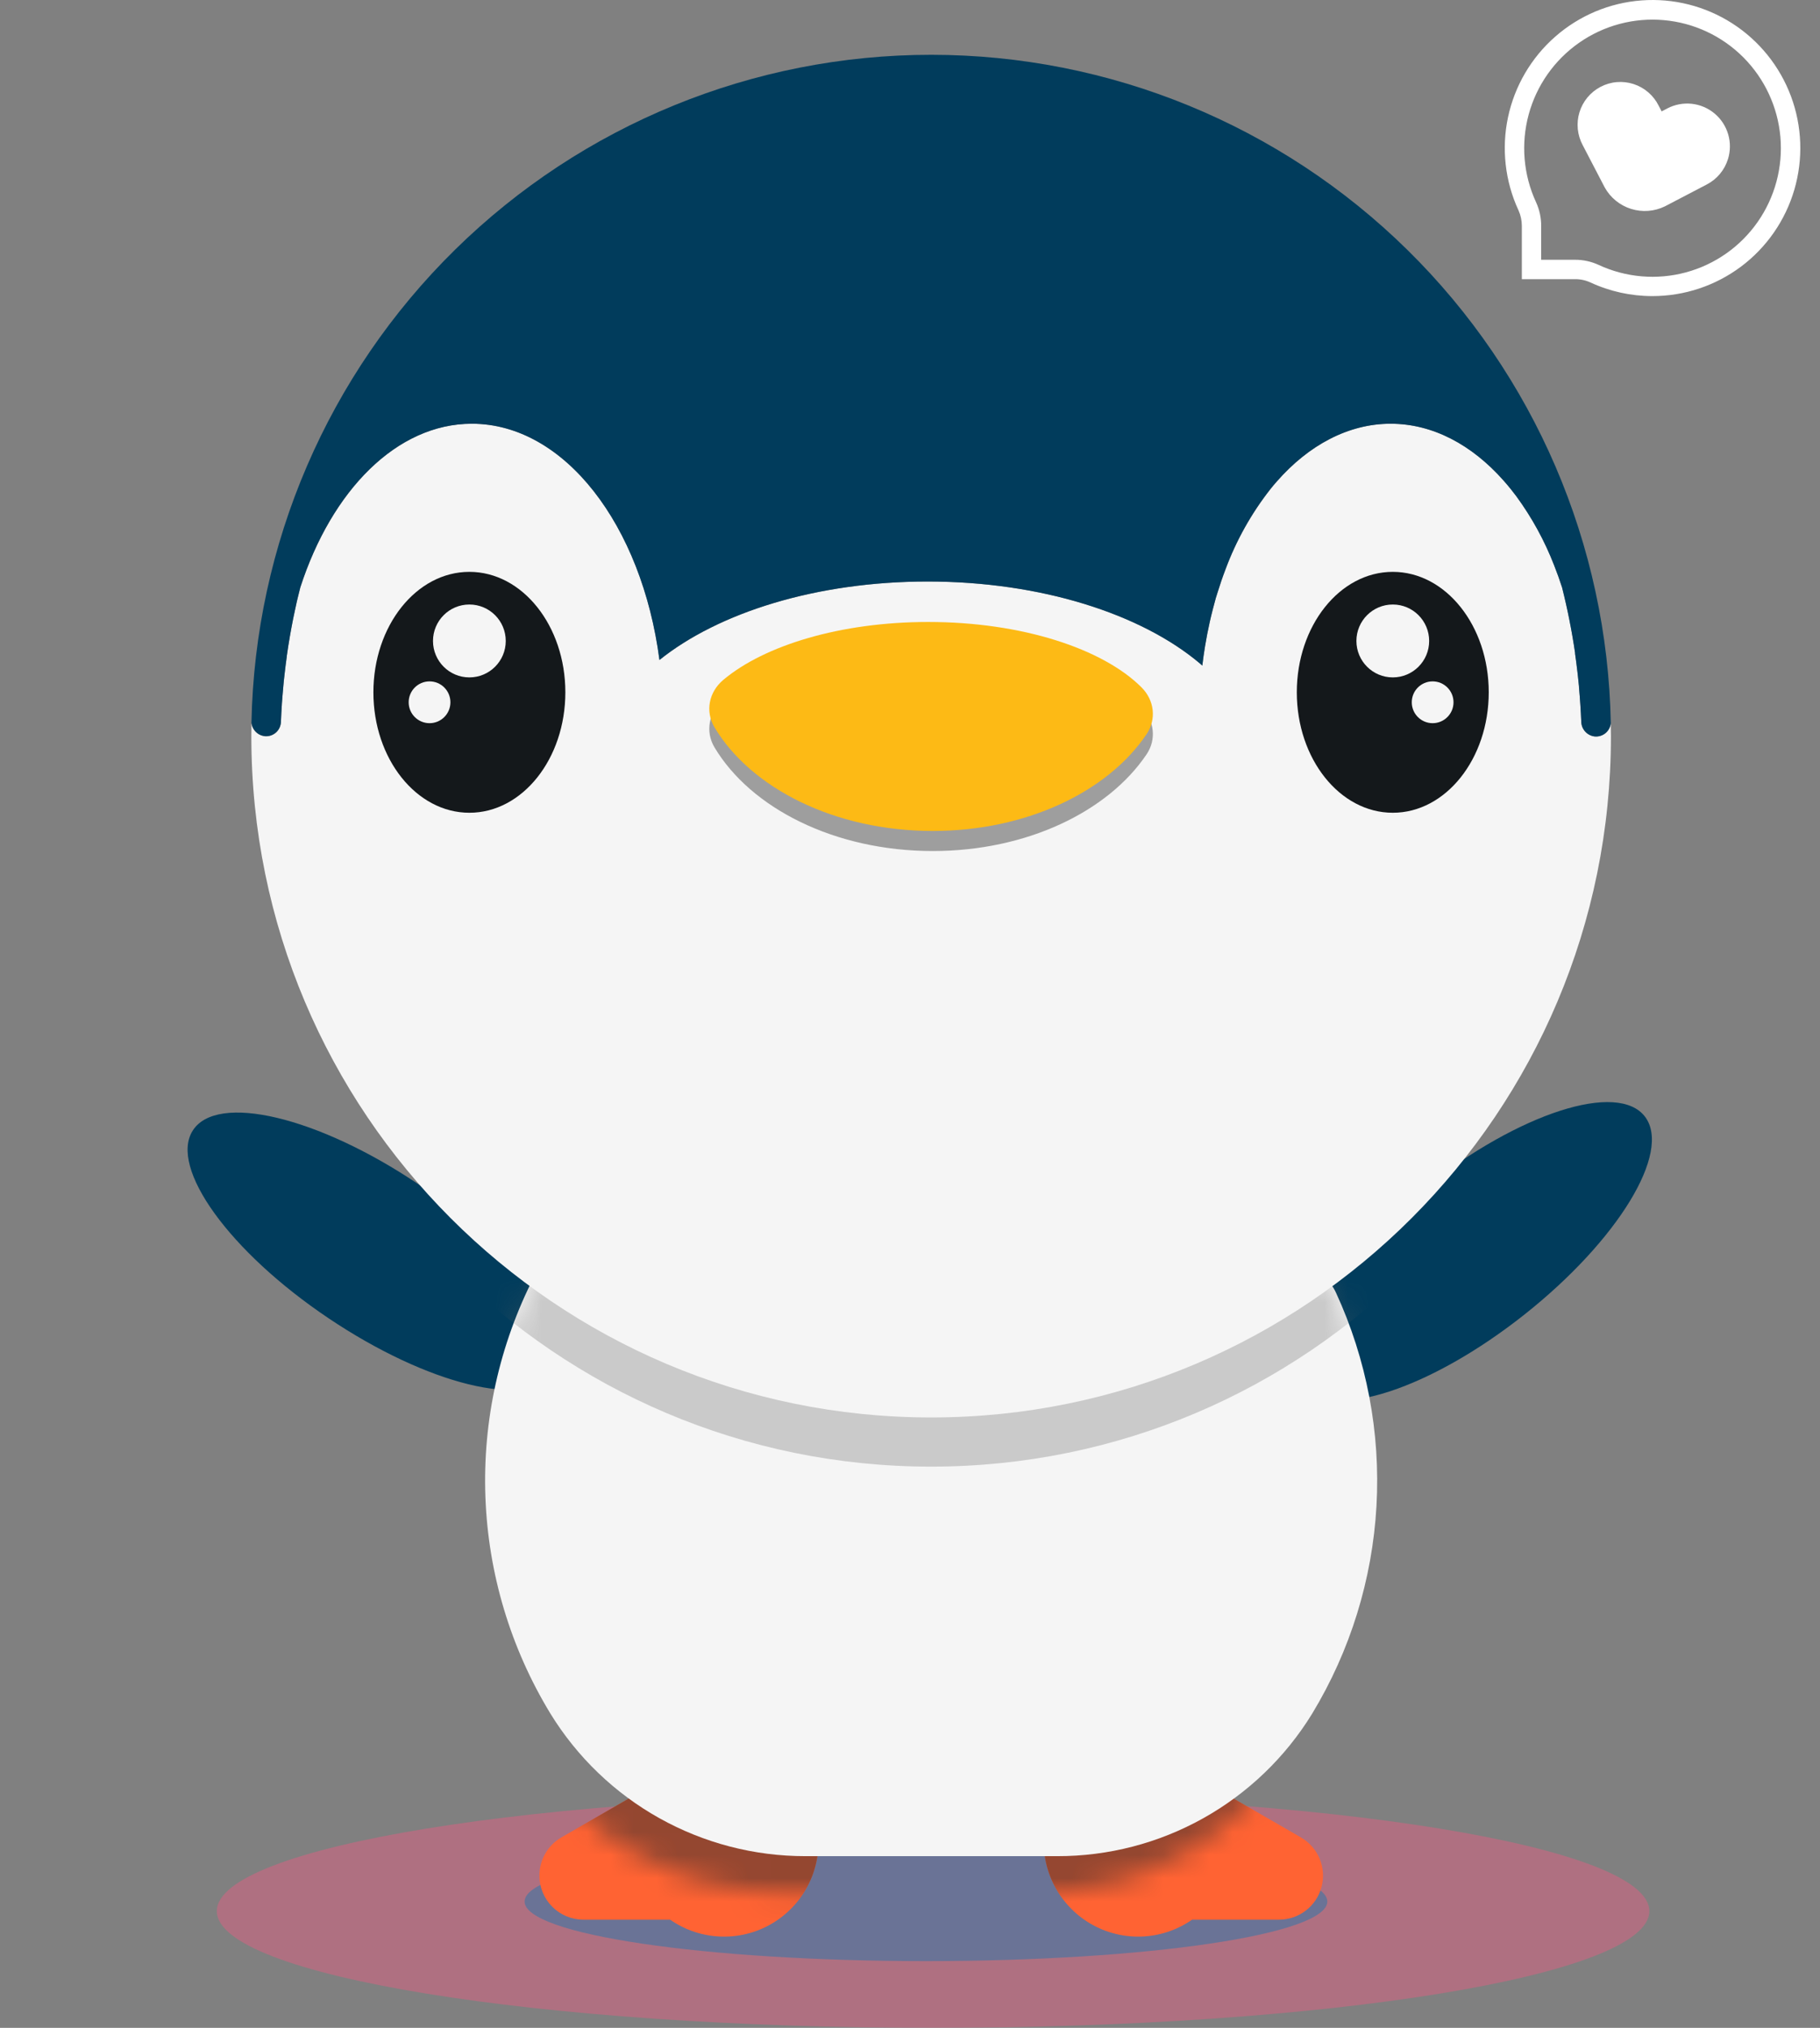 <svg width="79" height="88" viewBox="0 0 79 88" fill="none" xmlns="http://www.w3.org/2000/svg">
<rect x="0" y="0" width="79" height="88" fill="#808080" stroke="none"/>
<g style="mix-blend-mode:multiply" opacity="0.5">
<path d="M40.502 88C57.673 88 71.593 85.732 71.593 82.934C71.593 80.135 57.673 77.867 40.502 77.867C23.331 77.867 9.411 80.135 9.411 82.934C9.411 85.732 23.331 88 40.502 88Z" fill="#DD6081"/>
</g>
<g style="mix-blend-mode:multiply" opacity="0.4">
<path d="M40.193 85.103C49.814 85.103 57.614 83.946 57.614 82.518C57.614 81.09 49.814 79.932 40.193 79.932C30.571 79.932 22.771 81.09 22.771 82.518C22.771 83.946 30.571 85.103 40.193 85.103Z" fill="#0278B7"/>
</g>
<path d="M56.464 79.734L56.42 79.707L52.779 77.607C52.319 76.937 51.671 76.42 50.916 76.12C50.162 75.819 49.336 75.75 48.543 75.921C47.749 76.091 47.024 76.494 46.459 77.078C45.895 77.662 45.516 78.4 45.37 79.2C45.225 80 45.32 80.825 45.643 81.57C45.967 82.316 46.504 82.948 47.186 83.388C47.869 83.828 48.666 84.054 49.478 84.04C50.289 84.025 51.078 83.769 51.744 83.305H55.51C55.931 83.307 56.342 83.169 56.677 82.913C57.013 82.657 57.254 82.296 57.363 81.888C57.472 81.48 57.443 81.047 57.28 80.657C57.117 80.267 56.83 79.943 56.464 79.734ZM48.729 79.567V79.477H48.78L48.729 79.567V79.672L48.684 79.644L48.729 79.567Z" fill="#FF6333"/>
<path d="M23.414 81.392C23.413 81.643 23.463 81.892 23.558 82.124C23.654 82.356 23.795 82.567 23.972 82.744C24.149 82.922 24.359 83.063 24.591 83.159C24.822 83.255 25.07 83.305 25.321 83.305H29.087C29.753 83.769 30.542 84.025 31.354 84.04C32.165 84.055 32.963 83.829 33.646 83.389C34.329 82.949 34.866 82.317 35.189 81.571C35.513 80.825 35.608 80 35.462 79.2C35.317 78.4 34.938 77.662 34.373 77.078C33.808 76.494 33.083 76.092 32.289 75.921C31.495 75.751 30.669 75.82 29.915 76.121C29.161 76.421 28.512 76.939 28.053 77.609L24.412 79.71L24.367 79.736C24.077 79.903 23.836 80.145 23.668 80.436C23.501 80.727 23.413 81.056 23.414 81.392ZM32.147 79.65L32.102 79.677V79.572L32.051 79.483H32.102V79.572L32.147 79.65Z" fill="#FF6333"/>
<mask id="mask0_354_569" style="mask-type:luminance" maskUnits="userSpaceOnUse" x="20" y="55" width="39" height="28">
<path d="M34.017 82.124H44.943C47.162 82.129 49.345 81.563 51.283 80.481C53.222 79.398 54.85 77.835 56.012 75.941C57.665 73.213 58.624 70.12 58.804 66.933C58.984 63.747 58.38 60.565 57.045 57.667C56.918 57.396 56.733 57.156 56.503 56.965C56.273 56.774 56.003 56.637 55.714 56.563C55.424 56.49 55.121 56.482 54.828 56.54C54.535 56.598 54.259 56.721 54.019 56.899C49.837 59.989 44.752 61.608 39.556 61.504C34.36 61.4 29.344 59.578 25.289 56.323C25.057 56.136 24.787 56.004 24.498 55.935C24.209 55.866 23.908 55.861 23.617 55.923C23.326 55.984 23.053 56.109 22.816 56.289C22.579 56.469 22.385 56.699 22.248 56.963C20.735 59.92 20.004 63.217 20.126 66.538C20.248 69.859 21.218 73.093 22.943 75.931C24.106 77.825 25.735 79.39 27.673 80.474C29.612 81.558 31.796 82.126 34.017 82.124Z" fill="white"/>
</mask>
<g mask="url(#mask0_354_569)">
<g style="mix-blend-mode:multiply" opacity="0.6">
<path d="M56.464 79.734L56.42 79.707L52.779 77.607C52.319 76.937 51.671 76.42 50.917 76.12C50.163 75.819 49.336 75.75 48.543 75.921C47.749 76.091 47.024 76.494 46.46 77.078C45.895 77.662 45.516 78.4 45.371 79.2C45.225 80 45.32 80.825 45.644 81.57C45.967 82.316 46.504 82.948 47.187 83.388C47.869 83.828 48.667 84.054 49.478 84.04C50.29 84.025 51.078 83.769 51.744 83.305H55.51C55.932 83.307 56.342 83.169 56.678 82.913C57.013 82.657 57.254 82.296 57.363 81.888C57.472 81.48 57.443 81.047 57.28 80.657C57.118 80.267 56.831 79.943 56.464 79.734ZM48.729 79.567V79.477H48.78L48.729 79.567V79.672L48.684 79.644L48.729 79.567Z" fill="#4C342E"/>
<path d="M23.414 81.392C23.413 81.643 23.463 81.892 23.558 82.124C23.654 82.356 23.795 82.567 23.972 82.744C24.149 82.922 24.359 83.063 24.591 83.159C24.822 83.255 25.07 83.305 25.321 83.305H29.087C29.753 83.769 30.542 84.025 31.354 84.04C32.165 84.055 32.963 83.829 33.646 83.389C34.329 82.949 34.866 82.317 35.189 81.571C35.513 80.825 35.608 80 35.462 79.2C35.317 78.4 34.938 77.662 34.373 77.078C33.808 76.494 33.083 76.092 32.289 75.921C31.495 75.751 30.669 75.82 29.915 76.121C29.161 76.421 28.512 76.939 28.053 77.609L24.412 79.71L24.367 79.736C24.077 79.903 23.836 80.145 23.668 80.436C23.501 80.727 23.413 81.056 23.414 81.392ZM32.147 79.65L32.102 79.677V79.572L32.051 79.483H32.102V79.572L32.147 79.65Z" fill="#4C342E"/>
</g>
</g>
<path d="M24.012 59.599C25.146 58.011 22.511 54.321 18.163 51.392C13.815 48.462 9.405 47.409 8.364 49.066C7.34 50.683 9.961 54.318 14.26 57.205C18.559 60.092 22.895 61.159 24.012 59.599Z" fill="#013C5C"/>
<path d="M71.411 48.469C70.246 46.904 65.934 48.294 61.825 51.552C57.716 54.81 55.374 58.694 56.629 60.189C57.859 61.66 62.111 60.261 66.17 57.046C70.229 53.831 72.559 50.011 71.411 48.469Z" fill="#013C5C"/>
<path d="M34.96 80.549H45.886C48.105 80.554 50.289 79.988 52.227 78.905C54.165 77.823 55.793 76.26 56.956 74.366C58.609 71.638 59.568 68.544 59.748 65.358C59.928 62.171 59.324 58.989 57.988 56.092C57.862 55.82 57.677 55.58 57.447 55.389C57.217 55.199 56.947 55.062 56.657 54.988C56.367 54.915 56.065 54.907 55.772 54.965C55.479 55.023 55.202 55.145 54.962 55.324C50.78 58.414 45.695 60.033 40.499 59.929C35.303 59.825 30.288 58.003 26.232 54.747C26 54.561 25.73 54.428 25.441 54.359C25.152 54.29 24.852 54.286 24.561 54.347C24.27 54.409 23.996 54.534 23.759 54.714C23.523 54.894 23.329 55.124 23.192 55.388C21.678 58.345 20.948 61.642 21.07 64.962C21.191 68.283 22.161 71.517 23.887 74.355C25.05 76.25 26.678 77.814 28.617 78.899C30.556 79.983 32.74 80.551 34.96 80.549Z" fill="#F5F5F5"/>
<mask id="mask1_354_569" style="mask-type:luminance" maskUnits="userSpaceOnUse" x="21" y="54" width="39" height="27">
<path d="M34.96 80.549H45.886C48.105 80.554 50.289 79.988 52.227 78.905C54.165 77.823 55.793 76.26 56.956 74.366C58.609 71.638 59.568 68.544 59.748 65.358C59.928 62.171 59.324 58.989 57.988 56.092C57.862 55.82 57.677 55.58 57.447 55.389C57.217 55.199 56.947 55.062 56.657 54.988C56.367 54.915 56.065 54.907 55.772 54.965C55.479 55.023 55.202 55.145 54.962 55.324C50.78 58.414 45.695 60.033 40.499 59.929C35.303 59.825 30.288 58.003 26.232 54.747C26 54.561 25.73 54.428 25.441 54.359C25.152 54.29 24.852 54.286 24.561 54.347C24.27 54.409 23.996 54.534 23.759 54.714C23.523 54.894 23.329 55.124 23.192 55.388C21.678 58.345 20.948 61.642 21.07 64.962C21.191 68.283 22.161 71.517 23.887 74.355C25.05 76.25 26.678 77.814 28.617 78.899C30.556 79.983 32.74 80.551 34.96 80.549Z" fill="white"/>
</mask>
<g mask="url(#mask1_354_569)">
<g style="mix-blend-mode:multiply" opacity="0.3">
<path d="M69.915 33.535C69.894 33.702 69.808 33.854 69.676 33.959C69.544 34.063 69.376 34.111 69.209 34.092C69.057 34.072 68.916 34 68.812 33.887C68.708 33.775 68.646 33.63 68.637 33.476C68.636 33.474 68.636 33.471 68.637 33.468C68.627 33.213 68.614 32.959 68.596 32.705C68.579 32.45 68.561 32.209 68.538 31.962C68.538 31.949 68.538 31.938 68.538 31.925C68.505 31.574 68.466 31.225 68.42 30.875C68.42 30.859 68.42 30.843 68.413 30.828C68.399 30.723 68.385 30.611 68.369 30.503C68.369 30.491 68.369 30.479 68.369 30.466C68.335 30.231 68.298 29.998 68.257 29.766C68.245 29.695 68.233 29.625 68.22 29.556C68.207 29.486 68.197 29.429 68.185 29.366C68.174 29.303 68.155 29.208 68.139 29.128C68.139 29.095 68.127 29.06 68.119 29.023C68.099 28.918 68.078 28.82 68.057 28.719L68.045 28.66C68.021 28.555 67.998 28.442 67.972 28.334C67.947 28.227 67.919 28.098 67.891 27.979C67.862 27.861 67.834 27.745 67.805 27.628C67.698 27.299 67.584 26.978 67.46 26.666C67.046 25.6 66.495 24.593 65.82 23.671C65.749 23.576 65.676 23.481 65.603 23.39C65.493 23.252 65.382 23.118 65.266 22.99C63.892 21.438 62.197 20.523 60.362 20.523C58.527 20.523 56.807 21.451 55.427 23.023C55.332 23.128 55.238 23.243 55.147 23.357C54.316 24.415 53.655 25.596 53.189 26.858C53.128 27.016 53.071 27.173 53.015 27.339C52.959 27.505 52.91 27.665 52.855 27.831C52.799 27.997 52.75 28.165 52.708 28.335C52.684 28.421 52.662 28.506 52.64 28.592C52.595 28.764 52.553 28.937 52.514 29.117C52.475 29.296 52.436 29.469 52.402 29.648C52.367 29.828 52.335 30.008 52.305 30.189C52.261 30.462 52.221 30.738 52.189 31.018L52.07 30.913C49.531 28.779 45.193 27.37 40.264 27.37C35.441 27.37 31.189 28.717 28.625 30.775C27.861 24.926 24.505 20.523 20.481 20.523C17.222 20.523 14.399 23.413 13.036 27.619C13.002 27.759 12.967 27.899 12.932 28.039C12.896 28.18 12.87 28.302 12.841 28.433C12.841 28.454 12.831 28.473 12.828 28.493C12.803 28.604 12.78 28.716 12.757 28.827C12.745 28.877 12.736 28.932 12.725 28.978C12.7 29.1 12.677 29.223 12.654 29.346C12.631 29.469 12.605 29.609 12.582 29.742C12.559 29.874 12.534 30.029 12.512 30.172C12.49 30.316 12.468 30.456 12.448 30.598V30.618C12.429 30.756 12.41 30.894 12.394 31.032C12.377 31.171 12.357 31.33 12.341 31.48C12.333 31.552 12.325 31.626 12.317 31.699C12.294 31.924 12.274 32.15 12.257 32.377C12.249 32.482 12.242 32.587 12.233 32.692C12.233 32.729 12.233 32.764 12.227 32.802C12.221 32.9 12.215 32.998 12.21 33.095C12.204 33.22 12.198 33.345 12.192 33.47C12.189 33.556 12.169 33.639 12.133 33.717C12.097 33.794 12.046 33.864 11.983 33.921C11.92 33.979 11.846 34.023 11.766 34.051C11.685 34.08 11.6 34.092 11.515 34.087C11.363 34.075 11.22 34.011 11.11 33.906C11.001 33.8 10.932 33.658 10.915 33.507C10.915 33.7 10.909 33.893 10.909 34.088C10.909 50.412 24.12 63.645 40.416 63.645C56.711 63.645 69.924 50.412 69.924 34.088C69.922 33.908 69.92 33.721 69.915 33.535Z" fill="#646464"/>
</g>
</g>
<path d="M69.917 31.401C69.895 31.569 69.809 31.721 69.677 31.825C69.545 31.929 69.377 31.977 69.21 31.958C69.058 31.938 68.918 31.866 68.813 31.753C68.709 31.641 68.647 31.496 68.638 31.343C68.637 31.34 68.637 31.337 68.638 31.334C68.628 31.079 68.615 30.825 68.598 30.571C68.58 30.317 68.562 30.075 68.539 29.828C68.539 29.816 68.539 29.804 68.539 29.791C68.506 29.441 68.468 29.091 68.421 28.741C68.421 28.725 68.421 28.71 68.414 28.694C68.4 28.589 68.386 28.478 68.37 28.369C68.37 28.357 68.37 28.345 68.37 28.333C68.337 28.097 68.299 27.864 68.258 27.632C68.246 27.562 68.234 27.491 68.221 27.422C68.209 27.353 68.198 27.295 68.187 27.232C68.175 27.169 68.156 27.074 68.14 26.995C68.14 26.961 68.128 26.926 68.121 26.89C68.101 26.785 68.08 26.686 68.059 26.585L68.046 26.526C68.022 26.421 67.999 26.308 67.974 26.201C67.948 26.093 67.92 25.964 67.892 25.846C67.864 25.727 67.835 25.611 67.806 25.494C67.7 25.165 67.585 24.845 67.461 24.532C67.048 23.466 66.496 22.459 65.821 21.538C65.75 21.442 65.677 21.348 65.604 21.256C65.494 21.119 65.383 20.984 65.267 20.856C63.893 19.304 62.198 18.389 60.363 18.389C58.529 18.389 56.808 19.317 55.428 20.89C55.334 20.995 55.239 21.109 55.148 21.224C54.317 22.281 53.657 23.462 53.19 24.724C53.13 24.883 53.072 25.039 53.016 25.205C52.961 25.371 52.911 25.532 52.856 25.698C52.8 25.863 52.751 26.032 52.709 26.202C52.685 26.287 52.663 26.372 52.641 26.458C52.596 26.63 52.554 26.803 52.515 26.983C52.476 27.163 52.438 27.335 52.403 27.515C52.368 27.694 52.336 27.874 52.306 28.055C52.262 28.328 52.223 28.605 52.19 28.884L52.072 28.779C49.532 26.645 45.194 25.236 40.265 25.236C35.442 25.236 31.19 26.583 28.626 28.641C27.862 22.793 24.506 18.389 20.482 18.389C17.223 18.389 14.401 21.279 13.038 25.485C13.003 25.625 12.968 25.765 12.933 25.905C12.897 26.046 12.871 26.168 12.843 26.299C12.843 26.32 12.832 26.339 12.829 26.359C12.804 26.471 12.781 26.582 12.758 26.693C12.746 26.744 12.737 26.798 12.726 26.844C12.701 26.966 12.678 27.089 12.655 27.212C12.632 27.335 12.607 27.476 12.584 27.608C12.561 27.74 12.535 27.895 12.513 28.039C12.491 28.182 12.469 28.322 12.449 28.464V28.484C12.431 28.622 12.412 28.76 12.395 28.899C12.378 29.037 12.358 29.196 12.342 29.346C12.334 29.419 12.326 29.492 12.318 29.566C12.295 29.79 12.275 30.016 12.259 30.243C12.25 30.348 12.243 30.453 12.235 30.558L12.228 30.668C12.222 30.766 12.217 30.864 12.211 30.961C12.205 31.086 12.199 31.211 12.194 31.336C12.191 31.422 12.17 31.506 12.134 31.583C12.099 31.66 12.048 31.73 11.985 31.788C11.921 31.845 11.848 31.889 11.767 31.918C11.687 31.946 11.601 31.958 11.516 31.953C11.364 31.942 11.221 31.878 11.112 31.772C11.002 31.666 10.933 31.525 10.916 31.373C10.916 31.566 10.91 31.76 10.91 31.954C10.91 48.278 24.122 61.511 40.417 61.511C56.712 61.511 69.925 48.278 69.925 31.954C69.923 31.774 69.921 31.587 69.917 31.401Z" fill="#F5F5F5"/>
<path d="M60.456 35.27C62.756 35.27 64.621 32.93 64.621 30.043C64.621 27.156 62.756 24.816 60.456 24.816C58.155 24.816 56.29 27.156 56.29 30.043C56.29 32.93 58.155 35.27 60.456 35.27Z" fill="#14181B"/>
<path d="M60.456 29.396C61.328 29.396 62.035 28.688 62.035 27.815C62.035 26.941 61.328 26.233 60.456 26.233C59.584 26.233 58.877 26.941 58.877 27.815C58.877 28.688 59.584 29.396 60.456 29.396Z" fill="#F5F5F5"/>
<path d="M62.186 31.383C62.686 31.383 63.092 30.977 63.092 30.476C63.092 29.975 62.686 29.569 62.186 29.569C61.685 29.569 61.28 29.975 61.28 30.476C61.28 30.977 61.685 31.383 62.186 31.383Z" fill="#F5F5F5"/>
<path d="M20.374 35.27C22.675 35.27 24.54 32.93 24.54 30.043C24.54 27.156 22.675 24.816 20.374 24.816C18.073 24.816 16.208 27.156 16.208 30.043C16.208 32.93 18.073 35.27 20.374 35.27Z" fill="#14181B"/>
<path d="M20.374 29.396C21.246 29.396 21.953 28.688 21.953 27.815C21.953 26.941 21.246 26.233 20.374 26.233C19.502 26.233 18.795 26.941 18.795 27.815C18.795 28.688 19.502 29.396 20.374 29.396Z" fill="#F5F5F5"/>
<path d="M18.645 31.383C19.145 31.383 19.551 30.977 19.551 30.476C19.551 29.975 19.145 29.569 18.645 29.569C18.145 29.569 17.739 29.975 17.739 30.476C17.739 30.977 18.145 31.383 18.645 31.383Z" fill="#F5F5F5"/>
<g style="mix-blend-mode:multiply" opacity="0.6">
<path d="M40.292 27.862C36.499 27.862 33.185 28.872 31.394 30.375C30.765 30.907 30.605 31.741 31.01 32.426C32.59 35.076 36.238 36.931 40.488 36.931C44.57 36.931 48.097 35.219 49.769 32.735C50.205 32.086 50.112 31.265 49.545 30.701C47.865 29.019 44.353 27.862 40.292 27.862Z" fill="#646464"/>
</g>
<path d="M40.292 26.991C36.499 26.991 33.185 28.001 31.394 29.505C30.765 30.036 30.605 30.87 31.01 31.556C32.59 34.205 36.238 36.06 40.488 36.06C44.57 36.06 48.097 34.348 49.769 31.859C50.205 31.21 50.112 30.389 49.545 29.824C47.865 28.148 44.353 26.991 40.292 26.991Z" fill="#FDBA15"/>
<path d="M69.916 31.401C69.895 31.568 69.809 31.72 69.677 31.824C69.544 31.928 69.377 31.976 69.21 31.958C69.058 31.938 68.918 31.866 68.814 31.753C68.709 31.641 68.647 31.496 68.638 31.343C68.637 31.34 68.637 31.337 68.638 31.334C68.628 31.078 68.614 30.824 68.596 30.57C68.579 30.315 68.562 30.075 68.538 29.828C68.538 29.816 68.538 29.804 68.538 29.791C68.505 29.441 68.465 29.091 68.419 28.741C68.418 28.725 68.416 28.709 68.413 28.693C68.399 28.588 68.385 28.476 68.368 28.369C68.368 28.357 68.368 28.345 68.368 28.332C68.334 28.097 68.296 27.863 68.256 27.631C68.245 27.561 68.233 27.49 68.219 27.421L68.184 27.231C68.17 27.152 68.155 27.072 68.138 26.994C68.132 26.959 68.126 26.924 68.118 26.889C68.098 26.783 68.077 26.685 68.055 26.584L68.043 26.525C68.021 26.42 67.997 26.308 67.972 26.2C67.946 26.091 67.918 25.963 67.89 25.846C67.861 25.728 67.833 25.61 67.804 25.494C67.698 25.165 67.583 24.845 67.459 24.532C67.045 23.466 66.494 22.459 65.819 21.536C65.748 21.442 65.675 21.347 65.602 21.256C65.492 21.117 65.38 20.984 65.265 20.855C63.891 19.304 62.195 18.388 60.361 18.388C58.527 18.388 56.804 19.317 55.426 20.888C55.33 20.993 55.237 21.108 55.145 21.222C54.314 22.28 53.654 23.462 53.188 24.724C53.127 24.883 53.069 25.043 53.014 25.204C52.959 25.366 52.909 25.53 52.854 25.696C52.798 25.862 52.749 26.03 52.707 26.202C52.683 26.287 52.66 26.372 52.639 26.457C52.594 26.63 52.552 26.803 52.512 26.982C52.472 27.16 52.435 27.335 52.401 27.513C52.366 27.692 52.334 27.874 52.304 28.055C52.259 28.327 52.22 28.605 52.187 28.884L52.068 28.779C49.53 26.644 45.191 25.235 40.263 25.235C35.44 25.235 31.187 26.583 28.624 28.64C27.86 22.793 24.504 18.388 20.481 18.388C17.221 18.388 14.4 21.278 13.037 25.484C13.001 25.624 12.967 25.764 12.932 25.904C12.896 26.045 12.871 26.166 12.842 26.298C12.842 26.318 12.832 26.338 12.829 26.358C12.804 26.469 12.78 26.58 12.758 26.692C12.746 26.741 12.737 26.792 12.726 26.842C12.701 26.964 12.678 27.087 12.655 27.21C12.632 27.333 12.605 27.474 12.584 27.607C12.562 27.739 12.534 27.893 12.512 28.037C12.49 28.181 12.469 28.32 12.449 28.463V28.483C12.43 28.62 12.412 28.759 12.394 28.898C12.376 29.036 12.358 29.195 12.342 29.344C12.334 29.417 12.326 29.491 12.318 29.563C12.295 29.788 12.275 30.015 12.258 30.241C12.25 30.346 12.242 30.451 12.234 30.556C12.234 30.592 12.234 30.628 12.228 30.661C12.221 30.759 12.216 30.857 12.211 30.955C12.204 31.079 12.199 31.205 12.194 31.329C12.19 31.414 12.17 31.498 12.134 31.575C12.098 31.653 12.047 31.722 11.984 31.779C11.921 31.837 11.847 31.881 11.767 31.91C11.686 31.938 11.601 31.95 11.516 31.945C11.364 31.934 11.221 31.87 11.111 31.764C11.001 31.658 10.932 31.516 10.915 31.365C11.064 23.624 14.239 16.251 19.758 10.83C25.276 5.41 32.698 2.375 40.428 2.378C48.157 2.381 55.577 5.421 61.092 10.846C66.606 16.27 69.776 23.646 69.919 31.387L69.916 31.401Z" fill="#013C5C"/>
<path d="M75.004 6.908C74.932 7.141 74.814 7.358 74.657 7.546C74.501 7.734 74.308 7.889 74.092 8.002L72.261 8.958C71.804 9.179 71.28 9.217 70.795 9.064C70.311 8.911 69.903 8.579 69.656 8.135L68.702 6.303C68.585 6.086 68.512 5.847 68.487 5.602C68.463 5.356 68.487 5.108 68.559 4.872C68.631 4.636 68.75 4.417 68.907 4.227C69.065 4.037 69.259 3.881 69.477 3.767C69.696 3.653 69.935 3.583 70.18 3.563C70.426 3.542 70.673 3.571 70.907 3.647C71.142 3.723 71.359 3.845 71.546 4.006C71.733 4.167 71.886 4.364 71.996 4.584L72.126 4.834L72.375 4.704C72.701 4.534 73.069 4.465 73.434 4.504C73.799 4.544 74.144 4.691 74.425 4.927C74.707 5.163 74.912 5.478 75.015 5.831C75.118 6.183 75.114 6.559 75.004 6.91V6.908Z" fill="white"/>
<path d="M71.72 12.849C70.792 12.849 69.875 12.647 69.032 12.256C68.823 12.16 68.596 12.112 68.366 12.115H66.058V9.804C66.058 9.571 66.009 9.341 65.913 9.129C65.329 7.868 65.169 6.451 65.457 5.091C65.745 3.731 66.466 2.501 67.511 1.587C68.556 0.672 69.869 0.121 71.253 0.018C72.637 -0.086 74.018 0.263 75.187 1.012C76.356 1.761 77.251 2.87 77.738 4.172C78.225 5.474 78.276 6.899 77.886 8.233C77.495 9.567 76.683 10.738 75.571 11.57C74.459 12.402 73.108 12.851 71.72 12.849ZM66.897 11.273H68.365C68.717 11.271 69.065 11.346 69.385 11.493C70.572 12.045 71.915 12.161 73.178 11.82C74.442 11.48 75.545 10.704 76.295 9.631C77.045 8.557 77.394 7.253 77.281 5.947C77.167 4.641 76.598 3.418 75.674 2.49C74.749 1.562 73.529 0.99 72.225 0.874C70.922 0.757 69.619 1.104 68.546 1.854C67.472 2.603 66.696 3.707 66.354 4.972C66.011 6.237 66.125 7.582 66.673 8.772C66.822 9.094 66.898 9.446 66.897 9.801V11.273Z" fill="white"/>
</svg>
